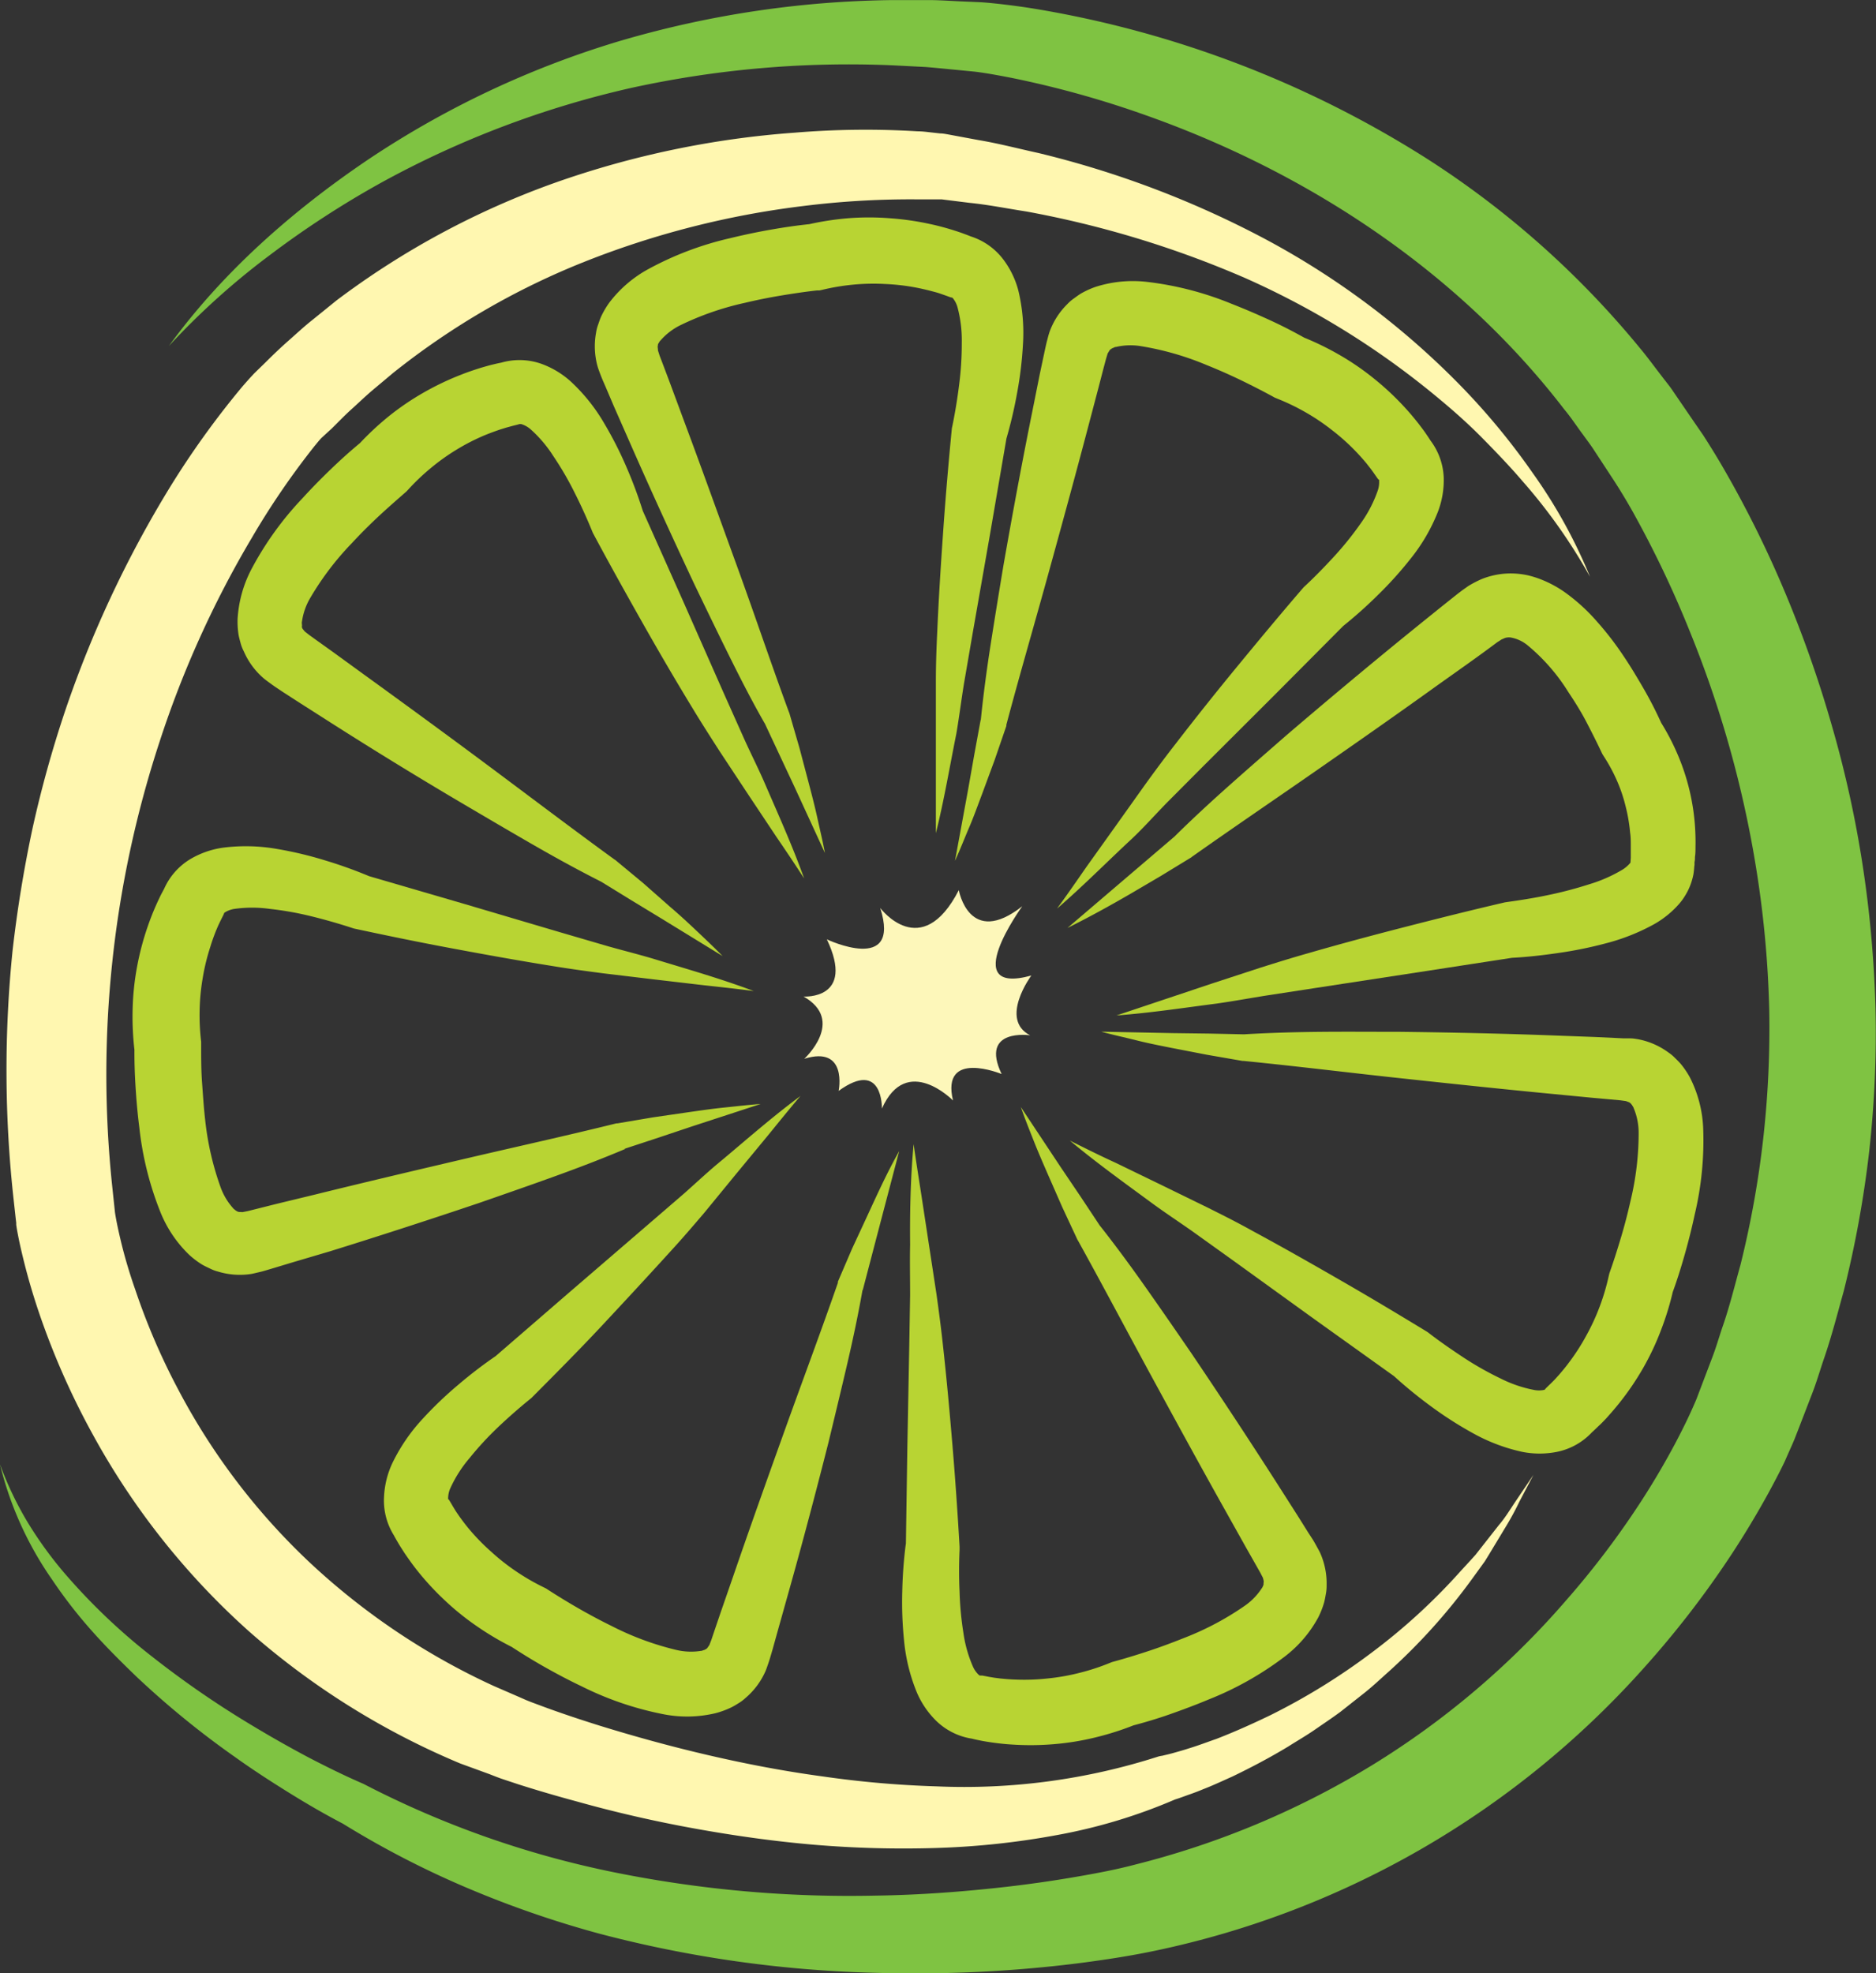 <svg id="Layer_1" data-name="Layer 1" xmlns="http://www.w3.org/2000/svg" viewBox="0 0 246.2 258.92"><rect x="0" y="0" width="246.2" height="258.92" fill="#333333" stroke="none"/><defs><style>.cls-1{fill:#7fc342;}.cls-2{fill:#fff7b0;}.cls-3{fill:#fdf7ba;}.cls-4{fill:#b8d433;}</style></defs><title>lime</title><path class="cls-1" d="M31.76,59c7-9.64,16.15-17.71,26.12-24.45A122.42,122.42,0,0,1,90.67,19.05,131.9,131.9,0,0,1,126.8,13.6h4.59c1.53,0,3.05.12,4.58.18l2.29.1c.87.05,1.66.14,2.44.22,1.56.18,3.1.38,4.63.63a138.05,138.05,0,0,1,51.61,19.73,119.53,119.53,0,0,1,27.92,24.86c1,1.19,1.92,2.48,2.89,3.72.47.63,1,1.25,1.41,1.88l1.3,1.9,1.3,1.9.64.93.69,1c.88,1.36,1.71,2.71,2.5,4.06a142.63,142.63,0,0,1,8.31,16.71A156.1,156.1,0,0,1,250.06,109a144.47,144.47,0,0,1,4,18.21,151.06,151.06,0,0,1,1.67,18.63,140.25,140.25,0,0,1-.81,18.73A142.21,142.21,0,0,1,251.57,183c-.84,3-1.6,6-2.64,9-.5,1.47-.94,3-1.5,4.43l-1.67,4.33-.42,1.08-.21.54-.27.64c-.35.8-.69,1.54-1,2.27-.7,1.47-1.45,2.88-2.21,4.28q-2.3,4.18-4.89,8.11a125.94,125.94,0,0,1-11.51,14.88,118.57,118.57,0,0,1-64,37c-3.19.67-6.18,1.13-9.25,1.54s-6.1.71-9.16.95a174.73,174.73,0,0,1-18.34.42,157.19,157.19,0,0,1-36.25-5.14,134.7,134.7,0,0,1-17.34-6A120.66,120.66,0,0,1,54.6,252.9l.23.12c-2.6-1.35-5-2.75-7.38-4.23s-4.73-3-7-4.63a115.92,115.92,0,0,1-13-10.61c-2-1.93-4-3.92-5.84-6a62,62,0,0,1-5.14-6.63A45.06,45.06,0,0,1,9.6,205.75a44.47,44.47,0,0,0,3.52,7.42,51.42,51.42,0,0,0,4.75,6.63A80,80,0,0,0,29.59,231,125.51,125.51,0,0,0,43,240.2q3.48,2.09,7.08,4c2.38,1.24,4.86,2.46,7.23,3.48h0l.23.12a125.57,125.57,0,0,0,32.56,11.46,155.7,155.7,0,0,0,34.38,3.08c5.77-.08,11.53-.51,17.24-1.16,2.86-.33,5.7-.73,8.53-1.21s5.67-1,8.27-1.69a111.81,111.81,0,0,0,31.06-13,108.93,108.93,0,0,0,25.53-21.66,112.46,112.46,0,0,0,10.11-13.4c1.51-2.35,2.92-4.76,4.22-7.2.64-1.22,1.27-2.45,1.83-3.66.29-.61.55-1.21.8-1.78l.16-.38.19-.5.38-1,1.52-4c.51-1.33.89-2.68,1.34-4,.93-2.66,1.59-5.4,2.35-8.11A128.19,128.19,0,0,0,241,163a129.76,129.76,0,0,0,.79-16.84,137.08,137.08,0,0,0-1.44-16.84,142.33,142.33,0,0,0-8.92-32.71,138,138,0,0,0-7.25-15.32c-.67-1.23-1.38-2.42-2.09-3.57l-.52-.82-.6-.92-1.18-1.8-1.18-1.8c-.4-.59-.82-1.14-1.23-1.71-.84-1.12-1.6-2.3-2.5-3.37-13.67-17.79-33.21-30.88-54.75-38.53a129.59,129.59,0,0,0-16.48-4.69c-1.39-.3-2.78-.56-4.16-.8-.69-.11-1.38-.22-2-.29l-2.15-.21c-1.44-.13-2.87-.29-4.31-.4l-4.32-.22a133.4,133.4,0,0,0-34.42,3A125.77,125.77,0,0,0,59.72,37.51a124.31,124.31,0,0,0-14.77,9.6A97.21,97.21,0,0,0,31.76,59Z" transform="translate(-9.6 -13.59)"/><path class="cls-2" d="M218.27,89.28a71.93,71.93,0,0,0-8.86-12.55c-1.66-1.94-3.43-3.78-5.21-5.59s-3.68-3.51-5.63-5.13A108.12,108.12,0,0,0,173,50.07a131.74,131.74,0,0,0-28.72-8.73c-2.48-.38-4.94-.88-7.42-1.13l-3.7-.46-.78,0-.89,0-1.82,0a113.68,113.68,0,0,0-14.78.89,115.38,115.38,0,0,0-28.56,7.29,98.67,98.67,0,0,0-25.14,14.6l-2.78,2.33c-.92.79-1.79,1.63-2.69,2.44s-1.72,1.67-2.57,2.51L51.85,71c-.24.22-.65.74-1,1.16a102.68,102.68,0,0,0-8.2,12,133,133,0,0,0-12.12,26.8,140,140,0,0,0-6.21,58.24l.37,3.5c.15,1,.4,2.16.66,3.28.53,2.28,1.2,4.57,2,6.84A87.31,87.31,0,0,0,33,195.95a86.24,86.24,0,0,0,17.4,22.82,90.61,90.61,0,0,0,24,16.06l3.36,1.46.84.37.39.16.41.16,1.72.64c2.32.85,4.7,1.64,7.09,2.39,4.78,1.48,9.63,2.81,14.52,3.94s9.82,2.07,14.78,2.74A131.57,131.57,0,0,0,132.46,248a83.2,83.2,0,0,0,29.21-3.93L162,244h.06l.84-.2c.29-.07.6-.15.9-.24.61-.17,1.21-.34,1.82-.54,1.22-.37,2.42-.83,3.63-1.25,2.4-.93,4.78-2,7.1-3.12a84.47,84.47,0,0,0,13.28-8.21,79.29,79.29,0,0,0,11.61-10.63l1.34-1.46.67-.74.61-.78,2.46-3.13c.86-1,1.54-2.16,2.29-3.26l2.24-3.32L209,210.64a37.35,37.35,0,0,1-1.93,3.53L205,217.6l-.53.86-.59.82-1.19,1.64A78.25,78.25,0,0,1,191.79,233c-1,.89-2,1.84-3.08,2.7l-3.22,2.54c-1.1.81-2.24,1.57-3.37,2.35s-2.32,1.46-3.48,2.2c-2.35,1.42-4.79,2.71-7.28,3.91-1.26.56-2.52,1.16-3.82,1.66-.64.27-1.3.52-2,.76-.33.12-.66.24-1,.36s-.67.23-1.09.35l.39-.12a71.22,71.22,0,0,1-15.45,4.67,104,104,0,0,1-15.94,1.71,140,140,0,0,1-15.94-.42c-5.29-.45-10.53-1.19-15.73-2.13S90.46,251.43,85.35,250c-2.56-.69-5.1-1.43-7.65-2.24l-1.93-.64-.5-.17-.51-.19-.95-.37L70,245a100.66,100.66,0,0,1-27.68-17.3A97.13,97.13,0,0,1,21.87,202a100.08,100.08,0,0,1-6.75-15c-.92-2.6-1.73-5.25-2.41-8-.34-1.38-.65-2.71-.92-4.28l-.06-.41,0-.25-.06-.5-.11-1-.22-2a154.56,154.56,0,0,1-.09-32.23q.91-8,2.6-15.95a150.19,150.19,0,0,1,4.32-15.57,145.57,145.57,0,0,1,13.7-29.23,113.59,113.59,0,0,1,9.56-13.29c.49-.56.87-1,1.56-1.73l1.49-1.45c1-1,2-1.95,3-2.83s2-1.82,3.1-2.69L53.78,53A107.87,107.87,0,0,1,82.41,37.58,120.37,120.37,0,0,1,113.89,31,112.4,112.4,0,0,1,130,30.82c.68,0,1.35.1,2,.17l1,.11c.35,0,.69.07,1.14.15l3.93.73c2.63.44,5.19,1.12,7.77,1.68a126.82,126.82,0,0,1,29.63,11.21,105,105,0,0,1,25.27,18.78,90.34,90.34,0,0,1,10,12A67.26,67.26,0,0,1,218.27,89.28Z" transform="translate(-9.6 -13.59)"/><path class="cls-3" d="M125.12,132.74s5.39,7.22,10.31-2.34c0,0,1.36,7.6,8.33,2.11,0,0-8.59,11.8,1.19,9.09,0,0-4.26,5.74-.16,7.85,0,0-6.64-1-3.74,5.08,0,0-8-3.31-6.38,3.47,0,0-6.09-6.23-9.33,1.06,0,0,.16-6.55-5.68-2.32,0,0,1.23-6-4.51-4.21,0,0,5.47-5-.09-8.17,0,0,6.85.46,3.05-7.51C118.1,136.86,127.91,141.49,125.12,132.74Z" transform="translate(-9.6 -13.59)"/><path class="cls-4" d="M132.42,122.92c0-2.22,0-4.43,0-6.65v-6.64l0-6.64c0-2.24.08-4.46.19-6.68.19-4.44.48-8.86.79-13.28s.69-8.82,1.12-13.24v0l.09-.42c.35-1.71.66-3.62.88-5.43a41.56,41.56,0,0,0,.33-5.39,16.77,16.77,0,0,0-.56-4.64,3.32,3.32,0,0,0-.6-1.18c-.17-.16-.11-.07-.21-.1l-.2-.06-.46-.17-.34-.12-.46-.16c-.31-.11-.65-.2-1-.29-.67-.18-1.35-.34-2-.47a27.75,27.75,0,0,0-4.19-.5,28.05,28.05,0,0,0-4.2.08,29,29,0,0,0-4.12.69l-.33.07-.31,0c-1.48.16-3.15.41-4.72.67s-3.17.58-4.72.95a37.91,37.91,0,0,0-8.52,2.95,8.38,8.38,0,0,0-2.6,2c-.16.14-.16.26-.27.37a.79.79,0,0,1-.06.14.16.16,0,0,0,0,.13c-.09.15,0,.36,0,.67l.22.69.47,1.23.9,2.39,1.77,4.78c2.38,6.37,4.67,12.78,7,19.18s4.5,12.88,6.82,19.17l.06.14,1.32,4.55,1.21,4.58c.4,1.53.8,3.05,1.14,4.6s.71,3.08,1,4.63l-3.95-8.58-2-4.27-2-4.27.06.14c-1.72-3-3.28-6.07-4.8-9.14s-3-6.14-4.48-9.22C97.79,84,94.94,77.77,92.2,71.53l-2.06-4.68-1-2.35-.49-1.13L88.5,63l-.17-.44c-.11-.3-.22-.59-.31-.9a9.8,9.8,0,0,1-.2-4.38,5.27,5.27,0,0,1,.28-1.1c.12-.35.24-.72.39-1.05a11.44,11.44,0,0,1,1.06-1.81,16.09,16.09,0,0,1,5.23-4.47,42,42,0,0,1,10.62-4c1.76-.43,3.52-.8,5.28-1.11s3.48-.57,5.39-.76l-.63.11a37.74,37.74,0,0,1,5.45-.86,34.68,34.68,0,0,1,5.49,0,36.35,36.35,0,0,1,5.42.79c.89.19,1.78.43,2.67.7.45.14.89.28,1.34.44l.68.25.36.14.43.18-.66-.23a8.63,8.63,0,0,1,4.62,3.1,11.66,11.66,0,0,1,2,4.1,23.67,23.67,0,0,1,.61,7.06,49.28,49.28,0,0,1-.76,6.35,58.52,58.52,0,0,1-1.44,6.13l.09-.45-2.23,13-2.28,13-1.12,6.5c-.35,2.15-.63,4.39-1,6.56C134.23,114.22,133.5,118.6,132.42,122.92Z" transform="translate(-9.6 -13.59)"/><path class="cls-4" d="M115.13,128.86c-1.2-1.86-2.44-3.7-3.69-5.53l-3.68-5.53-3.66-5.54c-1.21-1.88-2.41-3.75-3.56-5.65C98.23,102.82,96,99,93.82,95.14s-4.33-7.72-6.42-11.63v0l-.16-.39c-.66-1.61-1.47-3.38-2.29-5a41.56,41.56,0,0,0-2.72-4.66,16.77,16.77,0,0,0-3-3.54A3.32,3.32,0,0,0,78,69.24c-.23,0-.13,0-.23,0l-.2.06-.48.12-.35.09-.47.13c-.32.08-.65.2-1,.3-.65.22-1.31.46-2,.74a27.74,27.74,0,0,0-3.76,1.92A28.05,28.05,0,0,0,66.15,75a29,29,0,0,0-3,2.86l-.23.24-.23.2c-1.14,1-2.39,2.09-3.55,3.18s-2.31,2.24-3.39,3.41a37.91,37.91,0,0,0-5.45,7.19,8.38,8.38,0,0,0-1.07,3.07c-.05.21,0,.3,0,.45a.79.79,0,0,1,0,.15.16.16,0,0,0,0,.13c0,.17.17.32.36.57l.57.45,1.07.77,2.07,1.48,4.13,3c5.52,4,11,8,16.46,12.07s10.91,8.2,16.33,12.14l.13.08,3.62,3,3.55,3.13c1.18,1,2.36,2.09,3.51,3.18s2.3,2.17,3.4,3.3l-8.05-4.94-4-2.43-4-2.46.13.08c-3.12-1.58-6.1-3.22-9.07-4.93s-5.91-3.44-8.85-5.17Q61.76,114,53.13,108.5l-4.31-2.75-2.15-1.39-1-.67-.33-.23-.38-.28c-.26-.19-.51-.37-.76-.58a9.8,9.8,0,0,1-2.6-3.53A5.27,5.27,0,0,1,41.18,98c-.1-.36-.2-.73-.27-1.09a11.44,11.44,0,0,1-.13-2.09,16.09,16.09,0,0,1,1.86-6.62A42,42,0,0,1,49.27,79c1.22-1.34,2.48-2.62,3.77-3.86s2.58-2.41,4.06-3.62l-.47.44a37.74,37.74,0,0,1,4-3.75,34.68,34.68,0,0,1,4.54-3.09,36.35,36.35,0,0,1,4.94-2.36c.85-.34,1.72-.63,2.61-.91.45-.13.89-.26,1.36-.38l.71-.17.38-.08.46-.09L75,61.3a8.63,8.63,0,0,1,5.56,0,11.65,11.65,0,0,1,3.91,2.32,23.67,23.67,0,0,1,4.43,5.53,49.28,49.28,0,0,1,2.9,5.7A58.53,58.53,0,0,1,94,80.76l-.17-.42,5.39,12.07,5.34,12.09,2.68,6c.9,2,1.92,4,2.78,6C111.8,120.62,113.63,124.66,115.13,128.86Z" transform="translate(-9.6 -13.59)"/><path class="cls-4" d="M108.52,143.64c-2.2-.29-4.4-.53-6.6-.77l-6.59-.77-6.59-.79c-2.22-.29-4.42-.59-6.61-.95-4.39-.7-8.75-1.49-13.1-2.3s-8.68-1.7-13-2.63h0l-.4-.13c-1.66-.54-3.53-1.07-5.29-1.5a41.56,41.56,0,0,0-5.32-.94,16.77,16.77,0,0,0-4.67,0,3.32,3.32,0,0,0-1.24.46c-.18.15-.08.1-.13.2l-.09.19-.22.44-.16.32-.21.44c-.14.3-.27.62-.4.93-.25.64-.49,1.3-.7,2a27.75,27.75,0,0,0-1,4.11,28.05,28.05,0,0,0-.4,4.18A29,29,0,0,0,36,150.3l0,.33v.31c0,1.49,0,3.18.12,4.77s.22,3.22.4,4.79a37.91,37.91,0,0,0,2,8.8,8.38,8.38,0,0,0,1.65,2.81c.12.17.24.19.33.31a.79.79,0,0,1,.13.07.16.16,0,0,0,.12.06c.13.11.36.07.67.1l.71-.14,1.28-.32,2.47-.62,5-1.21c6.6-1.63,13.23-3.19,19.85-4.74S84,162.61,90.5,161l.15,0,4.67-.79,4.68-.68c1.56-.22,3.12-.45,4.7-.61s3.14-.35,4.72-.46l-9,2.94L96,162.88l-4.47,1.47.15,0c-3.22,1.36-6.41,2.57-9.63,3.73s-6.44,2.28-9.67,3.4c-6.47,2.18-13,4.3-19.47,6.31L48,179.24l-2.45.74-1.18.35-.39.11-.46.11c-.31.07-.61.15-.93.21a9.8,9.8,0,0,1-4.38-.31,5.27,5.27,0,0,1-1.06-.4c-.34-.16-.68-.32-1-.5a11.44,11.44,0,0,1-1.68-1.26,16.09,16.09,0,0,1-3.84-5.7,42,42,0,0,1-2.74-11c-.23-1.8-.39-3.59-.5-5.38s-.17-3.52-.14-5.44l0,.64a37.74,37.74,0,0,1-.24-5.51,34.68,34.68,0,0,1,.58-5.46,36.34,36.34,0,0,1,1.4-5.29c.3-.87.63-1.72,1-2.57.19-.43.38-.85.59-1.28q.15-.32.33-.65l.18-.34.23-.41-.31.63a8.63,8.63,0,0,1,3.61-4.23,11.65,11.65,0,0,1,4.29-1.48A23.67,23.67,0,0,1,46,125a49.28,49.28,0,0,1,6.22,1.48,58.53,58.53,0,0,1,5.93,2.13l-.43-.14,12.69,3.7,12.68,3.75,6.33,1.85c2.09.59,4.29,1.13,6.4,1.78C100.09,140.85,104.35,142.07,108.52,143.64Z" transform="translate(-9.6 -13.59)"/><path class="cls-4" d="M148.32,132.82c1.31-1.79,2.57-3.61,3.83-5.43L156,122l3.85-5.41c1.31-1.81,2.63-3.6,4-5.35,2.71-3.52,5.49-7,8.29-10.4s5.64-6.82,8.54-10.18l0,0,.31-.29c1.27-1.19,2.62-2.58,3.85-3.93a41.55,41.55,0,0,0,3.37-4.22A16.77,16.77,0,0,0,190.4,78a3.32,3.32,0,0,0,.19-1.31c0-.23,0-.12-.11-.2l-.13-.17-.28-.4-.21-.3-.28-.39c-.19-.26-.42-.53-.62-.8-.44-.53-.91-1.06-1.39-1.56a27.75,27.75,0,0,0-3.14-2.82,28.05,28.05,0,0,0-3.48-2.35,29,29,0,0,0-3.76-1.81l-.31-.13-.27-.15c-1.3-.71-2.81-1.48-4.24-2.17s-2.93-1.35-4.4-1.94a37.91,37.91,0,0,0-8.67-2.49,8.38,8.38,0,0,0-3.25.11c-.21,0-.28.12-.43.14a.79.79,0,0,1-.13.08.16.16,0,0,0-.11.08c-.16.07-.23.28-.41.54l-.21.69L154.4,62l-.64,2.47-1.3,4.93c-1.73,6.58-3.53,13.14-5.34,19.7s-3.73,13.13-5.45,19.6l0,.15-1.54,4.48-1.64,4.44c-.56,1.48-1.1,3-1.71,4.42s-1.19,2.93-1.85,4.36l1.71-9.29.82-4.64.85-4.63,0,.15c.35-3.48.81-6.86,1.34-10.24s1.08-6.75,1.64-10.12c1.18-6.72,2.42-13.43,3.77-20.11l1-5,.53-2.5.26-1.21.09-.39.12-.46c.08-.31.16-.61.26-.92a9.8,9.8,0,0,1,2.36-3.7,5.27,5.27,0,0,1,.86-.74c.3-.22.61-.45.92-.64a11.44,11.44,0,0,1,1.9-.87,16.09,16.09,0,0,1,6.85-.65,42,42,0,0,1,11,2.86c1.69.66,3.34,1.37,5,2.13s3.17,1.54,4.84,2.48l-.58-.28a37.74,37.74,0,0,1,5,2.43,34.67,34.67,0,0,1,4.52,3.12,36.35,36.35,0,0,1,4,3.76c.62.67,1.21,1.38,1.78,2.1.28.38.57.74.84,1.13l.41.6.21.32.25.4-.41-.57a8.63,8.63,0,0,1,2,5.19,11.65,11.65,0,0,1-.76,4.48,23.67,23.67,0,0,1-3.56,6.13,49.29,49.29,0,0,1-4.28,4.76,58.53,58.53,0,0,1-4.7,4.19l.33-.31-9.32,9.37-9.36,9.34-4.65,4.67c-1.52,1.55-3,3.23-4.62,4.76C154.81,126.75,151.7,129.91,148.32,132.82Z" transform="translate(-9.6 -13.59)"/><path class="cls-4" d="M156.13,146.84l12.59-4.21,6.3-2.06c2.13-.67,4.25-1.33,6.38-1.93,4.26-1.23,8.53-2.37,12.82-3.47S202.79,133,207.1,132l.41-.06c1.72-.24,3.61-.54,5.38-.92a51.57,51.57,0,0,0,5.2-1.37,19.27,19.27,0,0,0,4.37-1.9,4.21,4.21,0,0,0,1.11-.95c.15-.24,0,0,0,.1l.05-.77s0,0,0-.09v-.18l0-.4c0-.27,0-.57,0-.85,0-.58,0-1.18-.09-1.77a21.6,21.6,0,0,0-.61-3.52,19.88,19.88,0,0,0-1.15-3.36,21.78,21.78,0,0,0-1.68-3.1l-.2-.32-.15-.31c-.58-1.24-1.31-2.68-2-4s-1.52-2.63-2.34-3.86a25.17,25.17,0,0,0-5.36-6.13,4.79,4.79,0,0,0-2.21-1,1.78,1.78,0,0,0-.73.07l-.46.2-.28.19a3.85,3.85,0,0,0-.38.25c-2.67,2-5.29,3.82-7.95,5.72-5.29,3.8-10.63,7.53-16,11.26s-10.76,7.39-16,11.09l-.11.09-4,2.44-4,2.35c-2.69,1.56-5.43,3.07-8.23,4.46l14.17-12.1-.11.09c2.38-2.35,4.78-4.56,7.23-6.74s4.91-4.32,7.37-6.47q7.44-6.37,15-12.55c2.52-2.05,5.09-4.13,7.6-6.12l.61-.46.72-.51a14.33,14.33,0,0,1,1.72-.9,10.2,10.2,0,0,1,4.05-.76,10.84,10.84,0,0,1,2,.23,12.52,12.52,0,0,1,1.8.56,14.79,14.79,0,0,1,3,1.6,24.43,24.43,0,0,1,4.4,4,40.22,40.22,0,0,1,3.32,4.3c1,1.47,1.91,3,2.76,4.47s1.63,3,2.4,4.71l-.35-.63a30.52,30.52,0,0,1,2.36,4.45,29,29,0,0,1,2.32,9.71c.05.83.07,1.67.05,2.52,0,.43,0,.85-.07,1.29,0,.21,0,.44-.06.67l0,.36-.06.44.05-.77a10.94,10.94,0,0,1-.13,1.56,8.51,8.51,0,0,1-.43,1.49,7.8,7.8,0,0,1-.65,1.3,7.43,7.43,0,0,1-.78,1.08,12.57,12.57,0,0,1-3.36,2.72,27.12,27.12,0,0,1-6.36,2.5,53,53,0,0,1-6.12,1.24c-2,.29-4,.53-6.14.64l.41-.06-13,2-13.06,2-6.51,1c-2.15.34-4.37.75-6.55,1.06C164.95,145.84,160.57,146.51,156.13,146.84Z" transform="translate(-9.6 -13.59)"/><path class="cls-4" d="M150,163.26c2,1,4,2,6,2.91l6,2.91,6,2.93c2,1,4,2,5.93,3.08,3.91,2.11,7.76,4.3,11.6,6.51s7.63,4.48,11.42,6.79l0,0,.34.26c1.38,1.06,3,2.17,4.5,3.16a41.56,41.56,0,0,0,4.7,2.65,16.77,16.77,0,0,0,4.42,1.52,3.32,3.32,0,0,0,1.32,0c.22-.09.11-.07.18-.14l.14-.15.35-.34.26-.25.34-.34c.23-.23.46-.5.69-.75.45-.52.9-1.06,1.32-1.63a27.74,27.74,0,0,0,2.28-3.55,28.05,28.05,0,0,0,1.76-3.82,29,29,0,0,0,1.18-4l.08-.33.1-.29c.5-1.4,1-3,1.46-4.54s.86-3.11,1.21-4.66a37.91,37.91,0,0,0,1.07-9A8.38,8.38,0,0,0,224,159c-.06-.2-.16-.26-.21-.4a.8.8,0,0,1-.1-.11.16.16,0,0,0-.1-.1c-.09-.15-.31-.19-.6-.31l-.72-.1-1.31-.12-2.54-.23-5.08-.49c-6.77-.65-13.54-1.37-20.3-2.1s-13.56-1.57-20.22-2.23h-.15L168,152l-4.65-.9c-1.55-.31-3.09-.61-4.63-1s-3.08-.71-4.6-1.13l9.44.19,4.71.06,4.7.1h-.15c3.49-.21,6.9-.3,10.32-.33s6.84,0,10.25,0c6.83.08,13.64.23,20.46.49l5.11.19,2.55.12,1.23.06.4,0,.47,0c.32,0,.62.06.95.11a9.8,9.8,0,0,1,4,1.74,5.27,5.27,0,0,1,.87.73c.27.26.54.53.78.81a11.43,11.43,0,0,1,1.17,1.74,16.09,16.09,0,0,1,1.74,6.65A42,42,0,0,1,232,173c-.38,1.77-.82,3.52-1.31,5.24s-1,3.38-1.67,5.18l.18-.61a37.74,37.74,0,0,1-1.6,5.28,34.68,34.68,0,0,1-2.35,5,36.35,36.35,0,0,1-3.07,4.53c-.57.72-1.17,1.41-1.79,2.1-.33.34-.64.68-1,1l-.53.51-.28.26-.35.31.5-.49a8.63,8.63,0,0,1-4.81,2.8,11.66,11.66,0,0,1-4.54,0,23.67,23.67,0,0,1-6.62-2.53,49.28,49.28,0,0,1-5.38-3.46,58.53,58.53,0,0,1-4.89-4l.36.27-10.75-7.69-10.72-7.74-5.36-3.84c-1.78-1.25-3.67-2.49-5.44-3.8C157,168.69,153.43,166.12,150,163.26Z" transform="translate(-9.6 -13.59)"/><path class="cls-4" d="M129.5,163.73c.31,2.2.66,4.38,1,6.57l1,6.56,1,6.56c.31,2.21.6,4.42.84,6.63.49,4.41.89,8.83,1.26,13.24s.67,8.82.93,13.25v0l0,.42c-.08,1.74-.09,3.68,0,5.5a41.56,41.56,0,0,0,.5,5.37,16.77,16.77,0,0,0,1.27,4.49,3.32,3.32,0,0,0,.77,1.07c.19.13.12.05.22.07l.21,0,.48.09.35.07.48.08c.32.06.67.09,1,.14.69.07,1.38.13,2.09.15a27.75,27.75,0,0,0,4.22-.15,28.05,28.05,0,0,0,4.14-.73,29,29,0,0,0,4-1.31l.31-.12.3-.08c1.43-.39,3.05-.89,4.56-1.39s3-1.06,4.51-1.66a37.91,37.91,0,0,0,8-4.23,8.38,8.38,0,0,0,2.27-2.34c.13-.17.12-.28.21-.4a.79.79,0,0,1,0-.15.16.16,0,0,0,0-.13c.07-.16,0-.36-.08-.67l-.33-.64-.65-1.15-1.26-2.22-2.49-4.45c-3.33-5.93-6.59-11.91-9.84-17.88s-6.43-12-9.69-17.89l-.08-.13-2-4.29-1.9-4.33c-.63-1.45-1.26-2.89-1.84-4.36s-1.17-2.93-1.69-4.43l5.22,7.87,2.64,3.91,2.6,3.92-.08-.13c2.17,2.75,4.18,5.5,6.15,8.3s3.91,5.61,5.84,8.42q5.73,8.48,11.25,17.09l2.75,4.31,1.36,2.17.65,1,.2.35.23.41c.15.28.31.55.45.84a9.8,9.8,0,0,1,.87,4.3,5.27,5.27,0,0,1-.1,1.13c-.06.37-.13.74-.22,1.1a11.44,11.44,0,0,1-.76,1.95,16.09,16.09,0,0,1-4.48,5.22,42,42,0,0,1-9.89,5.57c-1.67.7-3.36,1.33-5,1.91s-3.35,1.1-5.21,1.58l.61-.2a37.74,37.74,0,0,1-5.25,1.69,34.68,34.68,0,0,1-5.42.89,36.35,36.35,0,0,1-5.48.06c-.91-.05-1.83-.15-2.75-.28-.46-.07-.92-.14-1.39-.23l-.72-.15-.38-.09-.45-.11.69.13a8.63,8.63,0,0,1-5-2.35,11.65,11.65,0,0,1-2.57-3.75,23.67,23.67,0,0,1-1.69-6.88,49.27,49.27,0,0,1-.23-6.39,58.53,58.53,0,0,1,.47-6.28l0,.45.2-13.22.25-13.22.11-6.59c0-2.17-.05-4.44,0-6.64C129,172.6,129.09,168.16,129.5,163.73Z" transform="translate(-9.6 -13.59)"/><path class="cls-4" d="M114.65,157.41c-1.44,1.69-2.83,3.41-4.23,5.13l-4.23,5.12L102,172.77c-1.45,1.7-2.9,3.39-4.38,5-3,3.3-6,6.54-9,9.75s-6.14,6.37-9.27,9.51l0,0-.33.27c-1.35,1.1-2.81,2.38-4.13,3.64a41.56,41.56,0,0,0-3.68,4,16.77,16.77,0,0,0-2.51,3.94,3.32,3.32,0,0,0-.29,1.29c0,.23,0,.12.1.21l.11.18.25.42.18.31.25.41c.17.28.37.56.56.84.4.56.82,1.12,1.27,1.66a27.75,27.75,0,0,0,2.92,3,28.06,28.06,0,0,0,3.3,2.6,29,29,0,0,0,3.62,2.09l.3.15.26.17c1.25.81,2.69,1.69,4.07,2.48s2.82,1.56,4.25,2.26a37.91,37.91,0,0,0,8.46,3.14,8.38,8.38,0,0,0,3.25.14c.21,0,.29-.1.44-.11a.79.79,0,0,1,.13-.07.16.16,0,0,0,.12-.07c.16-.05.25-.26.44-.51l.26-.67.42-1.25.82-2.41,1.67-4.82c2.21-6.43,4.5-12.84,6.8-19.25s4.7-12.81,6.9-19.14l0-.15,1.87-4.35,2-4.31c.66-1.43,1.32-2.87,2-4.28s1.41-2.83,2.18-4.21l-2.4,9.14L124,178.39l-1.19,4.55,0-.15c-.61,3.45-1.32,6.78-2.1,10.11s-1.58,6.65-2.39,10c-1.68,6.62-3.42,13.21-5.27,19.77l-1.38,4.92L111,230l-.35,1.19-.12.38-.15.45c-.11.3-.2.59-.33.89a9.8,9.8,0,0,1-2.63,3.51,5.27,5.27,0,0,1-.91.68c-.32.2-.64.4-1,.57a11.44,11.44,0,0,1-2,.73,16.09,16.09,0,0,1-6.88.13,42,42,0,0,1-10.73-3.67c-1.64-.78-3.23-1.62-4.79-2.5s-3-1.77-4.64-2.84l.56.32a37.74,37.74,0,0,1-4.76-2.79A34.67,34.67,0,0,1,68,223.62a36.34,36.34,0,0,1-3.69-4c-.57-.72-1.1-1.47-1.62-2.23-.25-.4-.51-.78-.75-1.19q-.18-.3-.37-.63l-.19-.34-.22-.42.36.6A8.63,8.63,0,0,1,60,210a11.65,11.65,0,0,1,1.09-4.41,23.67,23.67,0,0,1,4-5.84,49.28,49.28,0,0,1,4.62-4.42,58.53,58.53,0,0,1,5-3.83l-.35.29,10-8.65,10-8.61,5-4.31c1.63-1.44,3.28-3,5-4.4C107.72,163,111.07,160.06,114.65,157.41Z" transform="translate(-9.6 -13.59)"/></svg>